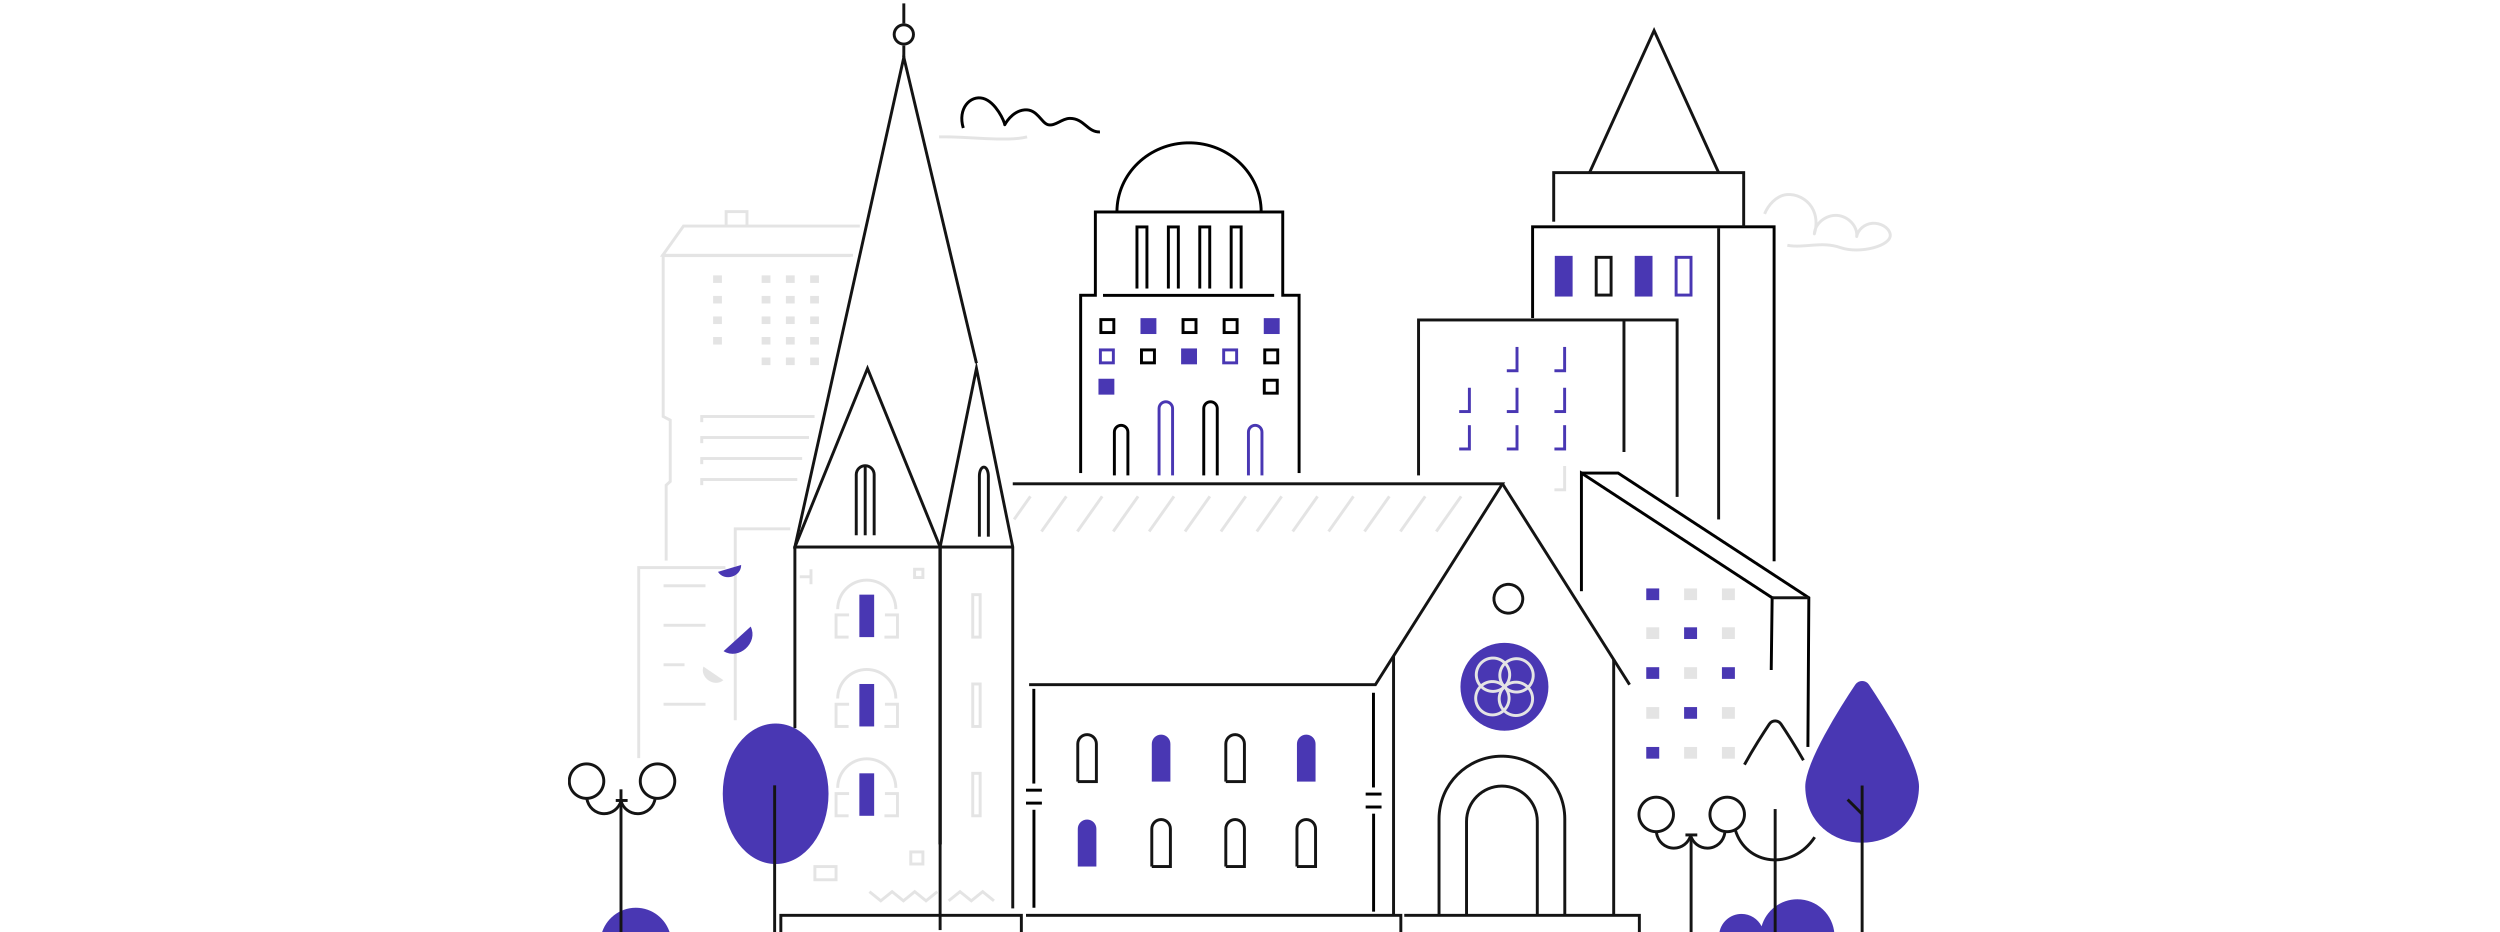 <svg width="735" height="274" viewBox="0 0 735 274" fill="none" xmlns="http://www.w3.org/2000/svg">
<g clip-path="url(#clip0_15073_6184)">
<g clip-path="url(#clip1_15073_6184)">
<path d="M539.315 274.633C538.974 268.919 534.226 264.385 528.417 264.385C523.416 264.385 519.201 267.749 517.908 272.334C516.822 270.177 514.589 268.691 512.008 268.691C508.582 268.691 505.766 271.296 505.432 274.633H539.315Z" fill="#4937B3"/>
<path d="M197.033 274.633C195.851 270.166 191.783 266.876 186.939 266.876C182.096 266.876 178.028 270.17 176.846 274.633H197.033Z" fill="#4937B3"/>
<path d="M530.742 231.286C531.117 253.242 563.818 253.25 564.192 231.286C564.192 224.064 553.941 207.947 549.49 201.289C548.528 199.848 546.406 199.848 545.444 201.289C540.994 207.947 530.742 224.064 530.742 231.286Z" fill="#4937B3"/>
<path d="M547.467 230.941V274.311" stroke="#141414" stroke-width="0.864" stroke-miterlimit="10"/>
<path d="M547.324 239.186L543.197 235.064" stroke="#141414" stroke-width="0.864" stroke-miterlimit="10"/>
<path d="M510.146 243.883C513.194 254.447 526.962 256.176 533.516 246.133" stroke="#141414" stroke-width="0.864" stroke-miterlimit="10"/>
<path d="M530.207 223.524C527.824 219.31 525.247 215.323 523.602 212.865C522.79 211.651 521.002 211.651 520.19 212.865C518.38 215.572 515.432 220.135 512.865 224.815" stroke="#141414" stroke-width="0.864" stroke-miterlimit="10"/>
<path d="M521.898 237.862V274.311" stroke="#141414" stroke-width="0.864" stroke-miterlimit="10"/>
<path d="M228.039 254.023C236.625 254.023 243.585 244.776 243.585 233.369C243.585 221.962 236.625 212.715 228.039 212.715C219.453 212.715 212.492 221.962 212.492 233.369C212.492 244.776 219.453 254.023 228.039 254.023Z" fill="#4937B3"/>
<path d="M227.744 274.634V230.89" stroke="#141414" stroke-width="0.864" stroke-miterlimit="10"/>
<path d="M283.206 37.632C281.466 31.954 285.237 27.919 289.012 28.921C292.783 29.922 295.397 35.894 295.397 36.678C295.397 36.678 297.427 32.666 301.202 32.31C304.973 31.954 306.137 36.187 308.167 36.678C310.198 37.17 312.287 34.804 314.553 34.804C318.753 34.804 319.734 38.956 323.383 38.788" stroke="black" stroke-width="0.864" stroke-linejoin="round"/>
<path d="M276.104 40.244C284.486 40.049 295.861 41.795 301.957 40.244" stroke="#E4E4E4" stroke-width="0.864" stroke-linejoin="round"/>
<path d="M518.791 62.89C519.797 60.333 522.224 57.557 525.184 57.226C528.143 56.893 531.128 58.518 532.619 60.869C534.11 63.22 534.238 66.154 533.419 68.762C533.559 65.736 536.772 63.121 540.087 63.33C543.403 63.539 546.19 66.536 545.867 69.551C546.212 67.515 548.217 65.817 550.471 65.648C552.726 65.479 555.314 66.793 555.711 68.817C556.39 72.305 546.693 74.759 541.094 72.797C535.49 70.835 530.32 73.061 525.474 72.111" stroke="#E4E4E4" stroke-width="0.864" stroke-linejoin="round"/>
<path d="M460.049 269.113V240.786C460.049 230.585 451.773 222.317 441.562 222.317C431.35 222.317 423.074 230.585 423.074 240.786V269.113" stroke="#141414" stroke-width="0.864" stroke-miterlimit="10"/>
<path d="M297.748 160.828H233.697L265.723 16.86L287.074 106.791" stroke="#141414" stroke-width="0.864" stroke-miterlimit="10"/>
<path d="M276.396 273.43V160.828L287.074 108.328L297.748 160.828V267.066" stroke="#141414" stroke-width="0.864" stroke-miterlimit="10"/>
<path d="M233.697 214.063V160.828L255.045 108.328L276.397 160.828V248.246" stroke="#141414" stroke-width="0.864" stroke-miterlimit="10"/>
<path d="M265.723 6.983V1" stroke="#141414" stroke-width="0.864" stroke-miterlimit="10"/>
<path d="M265.723 16.86V13.328" stroke="#141414" stroke-width="0.864" stroke-miterlimit="10"/>
<path d="M265.723 12.961C267.291 12.961 268.561 11.692 268.561 10.126C268.561 8.56 267.291 7.291 265.723 7.291C264.156 7.291 262.885 8.56 262.885 10.126C262.885 11.692 264.156 12.961 265.723 12.961Z" stroke="#141414" stroke-width="0.864" stroke-miterlimit="10"/>
<path d="M297.75 142.235H334.259H360.365H441.732L404.368 201.296H402.525H399.492H302.556" stroke="#141414" stroke-width="0.864" stroke-miterlimit="10"/>
<path d="M441.73 142.235L479.095 201.296" stroke="#141414" stroke-width="0.864" stroke-miterlimit="10"/>
<path d="M474.424 193.916V238.552V261.476V269.113" stroke="#141414" stroke-width="0.864" stroke-miterlimit="10"/>
<path d="M409.705 269.113V192.86" stroke="#141414" stroke-width="0.864" stroke-miterlimit="10"/>
<path d="M360.385 229.785H365.859V218.711C365.859 217.2 364.633 215.979 363.124 215.979C361.615 215.979 360.388 217.204 360.388 218.711V229.785H360.385Z" stroke="#141414" stroke-width="0.864" stroke-miterlimit="10"/>
<path d="M338.623 229.785H344.098V218.711C344.098 217.2 342.871 215.979 341.362 215.979C339.853 215.979 338.627 217.204 338.627 218.711V229.785H338.623Z" fill="#4937B3"/>
<path d="M316.861 229.785H322.336V218.711C322.336 217.2 321.11 215.979 319.6 215.979C318.091 215.979 316.865 217.204 316.865 218.711V229.785H316.861Z" stroke="#141414" stroke-width="0.864" stroke-miterlimit="10"/>
<path d="M360.385 254.753H365.859V243.679C365.859 242.168 364.633 240.947 363.124 240.947C361.615 240.947 360.388 242.172 360.388 243.679V254.753H360.385Z" stroke="#141414" stroke-width="0.864" stroke-miterlimit="10"/>
<path d="M338.623 254.753H344.098V243.679C344.098 242.168 342.871 240.947 341.362 240.947C339.853 240.947 338.627 242.172 338.627 243.679V254.753H338.623Z" stroke="#141414" stroke-width="0.864" stroke-miterlimit="10"/>
<path d="M381.297 229.785H386.772V218.711C386.772 217.2 385.545 215.979 384.036 215.979C382.527 215.979 381.301 217.204 381.301 218.711V229.785H381.297Z" fill="#4937B3"/>
<path d="M381.297 254.753H386.772V243.679C386.772 242.168 385.545 240.947 384.036 240.947C382.527 240.947 381.301 242.172 381.301 243.679V254.753H381.297Z" stroke="#141414" stroke-width="0.864" stroke-miterlimit="10"/>
<path d="M316.861 254.753H322.336V243.679C322.336 242.168 321.11 240.947 319.6 240.947C318.091 240.947 316.865 242.172 316.865 243.679V254.753H316.861Z" fill="#4937B3"/>
<path d="M451.965 269.113V241.497C451.965 235.757 447.309 231.106 441.562 231.106C435.816 231.106 431.16 235.757 431.16 241.497V269.113" stroke="#141414" stroke-width="0.864" stroke-miterlimit="10"/>
<path d="M444.023 180.232C446.346 179.919 447.975 177.784 447.662 175.464C447.349 173.143 445.211 171.515 442.888 171.828C440.565 172.141 438.936 174.276 439.249 176.597C439.562 178.918 441.699 180.545 444.023 180.232Z" stroke="#141414" stroke-width="0.864" stroke-miterlimit="10"/>
<path d="M412.852 269.113H481.97V274.633" stroke="#141414" stroke-width="0.864" stroke-miterlimit="10"/>
<path d="M301.645 269.113H411.846V274.633" stroke="#141414" stroke-width="0.864" stroke-miterlimit="10"/>
<path d="M229.566 274.633V269.113H300.278V274.633" stroke="#141414" stroke-width="0.864" stroke-miterlimit="10"/>
<path d="M257.004 157.376V139.546C257.004 138.093 255.825 136.916 254.371 136.916C252.917 136.916 251.738 138.093 251.738 139.546V157.376" stroke="#141414" stroke-width="0.864" stroke-miterlimit="10"/>
<path d="M290.574 157.787V139.957C290.574 138.504 289.983 137.327 289.256 137.327C288.529 137.327 287.938 138.504 287.938 139.957V157.787" stroke="#141414" stroke-width="0.864" stroke-miterlimit="10"/>
<path d="M278.912 264.84L282.239 262.148L285.565 264.84L288.896 262.148L292.226 264.84" stroke="#E4E4E4" stroke-width="0.864" stroke-miterlimit="10"/>
<path d="M255.619 262.148L258.946 264.84L262.272 262.148L265.599 264.84L268.929 262.148L272.256 264.84L275.583 262.148" stroke="#E4E4E4" stroke-width="0.864" stroke-miterlimit="10"/>
<path d="M257.003 174.824H252.652V187.31H257.003V174.824Z" fill="#4937B3"/>
<path d="M249.63 180.781H245.801V187.31H249.487" stroke="#E4E4E4" stroke-width="0.864" stroke-miterlimit="10"/>
<path d="M260.025 187.31H263.855V180.781H260.169" stroke="#E4E4E4" stroke-width="0.864" stroke-miterlimit="10"/>
<path d="M263.377 179.094C263.377 174.377 259.551 170.555 254.829 170.555C250.107 170.555 246.281 174.377 246.281 179.094" stroke="#E4E4E4" stroke-width="0.864" stroke-miterlimit="10"/>
<path d="M257.003 201.091H252.652V213.577H257.003V201.091Z" fill="#4937B3"/>
<path d="M249.63 207.047H245.801V213.576H249.487" stroke="#E4E4E4" stroke-width="0.864" stroke-miterlimit="10"/>
<path d="M260.025 213.576H263.855V207.047H260.169" stroke="#E4E4E4" stroke-width="0.864" stroke-miterlimit="10"/>
<path d="M263.377 205.36C263.377 200.643 259.551 196.821 254.829 196.821C250.107 196.821 246.281 200.643 246.281 205.36" stroke="#E4E4E4" stroke-width="0.864" stroke-miterlimit="10"/>
<path d="M257.003 227.357H252.652V239.843H257.003V227.357Z" fill="#4937B3"/>
<path d="M249.63 233.314H245.801V239.843H249.487" stroke="#E4E4E4" stroke-width="0.864" stroke-miterlimit="10"/>
<path d="M260.025 239.843H263.855V233.314H260.169" stroke="#E4E4E4" stroke-width="0.864" stroke-miterlimit="10"/>
<path d="M263.377 231.627C263.377 226.91 259.551 223.088 254.829 223.088C250.107 223.088 246.281 226.91 246.281 231.627" stroke="#E4E4E4" stroke-width="0.864" stroke-miterlimit="10"/>
<path d="M245.8 254.771H239.576V258.648H245.8V254.771Z" stroke="#E4E4E4" stroke-width="0.864" stroke-miterlimit="10"/>
<path d="M271.329 250.465H267.768V254.023H271.329V250.465Z" stroke="#E4E4E4" stroke-width="0.864" stroke-miterlimit="10"/>
<path d="M271.327 167.36H268.885V169.799H271.327V167.36Z" stroke="#E4E4E4" stroke-width="0.864" stroke-miterlimit="10"/>
<path d="M238.428 167.36V171.766" stroke="#E4E4E4" stroke-width="0.864" stroke-miterlimit="10"/>
<path d="M238.426 169.565H235.121" stroke="#E4E4E4" stroke-width="0.864" stroke-miterlimit="10"/>
<path d="M254.369 136.916V157.376" stroke="#141414" stroke-width="0.864" stroke-miterlimit="10"/>
<path d="M288.162 201.091H285.984V213.577H288.162V201.091Z" stroke="#E4E4E4" stroke-width="0.864" stroke-miterlimit="10"/>
<path d="M288.162 174.825H285.984V187.311H288.162V174.825Z" stroke="#E4E4E4" stroke-width="0.864" stroke-miterlimit="10"/>
<path d="M288.162 227.357H285.984V239.843H288.162V227.357Z" stroke="#E4E4E4" stroke-width="0.864" stroke-miterlimit="10"/>
<path d="M403.801 203.673V231.513" stroke="black" stroke-width="0.864" stroke-miterlimit="10"/>
<path d="M403.836 239.219V268.023" stroke="black" stroke-width="0.864" stroke-miterlimit="10"/>
<path d="M401.504 233.457H406.174" stroke="black" stroke-width="0.864" stroke-miterlimit="10"/>
<path d="M401.504 237.261H406.174" stroke="black" stroke-width="0.864" stroke-miterlimit="10"/>
<path d="M303.943 202.525V230.365" stroke="black" stroke-width="0.864" stroke-miterlimit="10"/>
<path d="M303.979 238.071V266.876" stroke="black" stroke-width="0.864" stroke-miterlimit="10"/>
<path d="M301.645 232.309H306.315" stroke="black" stroke-width="0.864" stroke-miterlimit="10"/>
<path d="M301.645 236.113H306.315" stroke="black" stroke-width="0.864" stroke-miterlimit="10"/>
<path d="M429.567 145.928L422.264 156.261" stroke="#E4E4E4" stroke-width="0.864" stroke-miterlimit="10"/>
<path d="M419.014 145.928L411.711 156.261" stroke="#E4E4E4" stroke-width="0.864" stroke-miterlimit="10"/>
<path d="M408.465 145.928L401.158 156.261" stroke="#E4E4E4" stroke-width="0.864" stroke-miterlimit="10"/>
<path d="M397.911 145.928L390.607 156.261" stroke="#E4E4E4" stroke-width="0.864" stroke-miterlimit="10"/>
<path d="M387.358 145.928L380.055 156.261" stroke="#E4E4E4" stroke-width="0.864" stroke-miterlimit="10"/>
<path d="M376.805 145.928L369.502 156.261" stroke="#E4E4E4" stroke-width="0.864" stroke-miterlimit="10"/>
<path d="M366.254 145.928L358.951 156.261" stroke="#E4E4E4" stroke-width="0.864" stroke-miterlimit="10"/>
<path d="M355.7 145.928L348.396 156.261" stroke="#E4E4E4" stroke-width="0.864" stroke-miterlimit="10"/>
<path d="M345.147 145.928L337.844 156.261" stroke="#E4E4E4" stroke-width="0.864" stroke-miterlimit="10"/>
<path d="M334.6 145.928L327.293 156.261" stroke="#E4E4E4" stroke-width="0.864" stroke-miterlimit="10"/>
<path d="M324.043 145.928L316.74 156.261" stroke="#E4E4E4" stroke-width="0.864" stroke-miterlimit="10"/>
<path d="M313.493 145.928L306.189 156.261" stroke="#E4E4E4" stroke-width="0.864" stroke-miterlimit="10"/>
<path d="M302.94 145.928L298.141 152.718" stroke="#E4E4E4" stroke-width="0.864" stroke-miterlimit="10"/>
<path d="M442.305 214.835C449.447 214.835 455.237 209.051 455.237 201.916C455.237 194.781 449.447 188.997 442.305 188.997C435.163 188.997 429.373 194.781 429.373 201.916C429.373 209.051 435.163 214.835 442.305 214.835Z" fill="#4937B3"/>
<path d="M446.493 210.297C449.166 209.842 450.965 207.311 450.514 204.641C450.058 201.971 447.525 200.174 444.852 200.625C442.179 201.08 440.38 203.61 440.831 206.281C441.286 208.951 443.82 210.748 446.493 210.297Z" stroke="#E4E4E4" stroke-width="0.864" stroke-miterlimit="10"/>
<path d="M439.759 203.204C442.432 202.749 444.231 200.218 443.779 197.548C443.324 194.877 440.79 193.08 438.117 193.531C435.444 193.986 433.645 196.517 434.097 199.187C434.552 201.857 437.086 203.655 439.759 203.204Z" stroke="#E4E4E4" stroke-width="0.864" stroke-miterlimit="10"/>
<path d="M443.349 207.029C444.314 204.498 443.042 201.664 440.508 200.7C437.974 199.736 435.138 201.007 434.173 203.538C433.208 206.069 434.48 208.902 437.014 209.866C439.547 210.83 442.384 209.56 443.349 207.029Z" stroke="#E4E4E4" stroke-width="0.864" stroke-miterlimit="10"/>
<path d="M450.446 200.305C451.411 197.773 450.139 194.94 447.606 193.976C445.072 193.012 442.236 194.283 441.271 196.814C440.306 199.345 441.577 202.178 444.111 203.142C446.645 204.106 449.481 202.836 450.446 200.305Z" stroke="#E4E4E4" stroke-width="0.864" stroke-miterlimit="10"/>
<path d="M486.926 244.514C489.729 244.514 492 242.244 492 239.444C492 236.645 489.729 234.375 486.926 234.375C484.123 234.375 481.852 236.645 481.852 239.444C481.852 242.244 484.123 244.514 486.926 244.514Z" stroke="#141414" stroke-width="0.864" stroke-linejoin="round"/>
<path d="M487.021 244.836C487.326 247.381 489.493 249.355 492.122 249.355C494.461 249.355 496.432 247.788 497.053 245.65C497.673 247.788 499.645 249.355 501.984 249.355C504.642 249.355 506.831 247.334 507.095 244.748" stroke="#141414" stroke-width="0.864" stroke-linejoin="round"/>
<path d="M507.797 244.514C510.6 244.514 512.872 242.244 512.872 239.444C512.872 236.645 510.6 234.375 507.797 234.375C504.995 234.375 502.723 236.645 502.723 239.444C502.723 242.244 504.995 244.514 507.797 244.514Z" stroke="#141414" stroke-width="0.864" stroke-linejoin="round"/>
<path d="M497.184 246.476L497.184 275" stroke="#141414" stroke-width="0.864" stroke-linejoin="round"/>
<path d="M495.518 245.463H499.002" stroke="#141414" stroke-width="0.864" stroke-linejoin="round"/>
<path d="M172.444 234.722C175.246 234.722 177.518 232.453 177.518 229.653C177.518 226.853 175.246 224.584 172.444 224.584C169.641 224.584 167.369 226.853 167.369 229.653C167.369 232.453 169.641 234.722 172.444 234.722Z" stroke="#141414" stroke-width="0.864" stroke-linejoin="round"/>
<path d="M172.539 234.708C172.844 237.253 175.01 239.227 177.639 239.227C179.978 239.227 181.95 237.66 182.57 235.522C183.191 237.66 185.163 239.227 187.502 239.227C190.16 239.227 192.348 237.206 192.613 234.62" stroke="#141414" stroke-width="0.864" stroke-linejoin="round"/>
<path d="M193.313 234.722C196.115 234.722 198.387 232.453 198.387 229.653C198.387 226.853 196.115 224.584 193.313 224.584C190.51 224.584 188.238 226.853 188.238 229.653C188.238 232.453 190.51 234.722 193.313 234.722Z" stroke="#141414" stroke-width="0.864" stroke-linejoin="round"/>
<path d="M182.57 232.059V274.633" stroke="#141414" stroke-width="0.864" stroke-linejoin="round"/>
<path d="M181.033 235.335H184.518" stroke="#141414" stroke-width="0.864" stroke-linejoin="round"/>
<path d="M317.713 139.077V86.808H322.038V62.321H377.126V86.808H381.933V139.077" stroke="black" stroke-width="0.864" stroke-miterlimit="10"/>
<path d="M370.788 62.321C370.788 51.097 361.293 41.993 349.584 41.993C337.874 41.993 328.379 51.093 328.379 62.321" stroke="black" stroke-width="0.864" stroke-miterlimit="10"/>
<path d="M337.199 84.828V66.719H334.266V84.828" stroke="black" stroke-width="0.864" stroke-miterlimit="10"/>
<path d="M346.43 84.828V66.719H343.5V84.828" stroke="black" stroke-width="0.864" stroke-miterlimit="10"/>
<path d="M355.664 84.828V66.719H352.734V84.828" stroke="black" stroke-width="0.864" stroke-miterlimit="10"/>
<path d="M364.895 84.828V66.719H361.965V84.828" stroke="black" stroke-width="0.864" stroke-miterlimit="10"/>
<path d="M324.285 86.837H374.604" stroke="black" stroke-width="0.864" stroke-miterlimit="10"/>
<path d="M327.462 93.965H323.65V97.772H327.462V93.965Z" stroke="black" stroke-width="0.864" stroke-miterlimit="10"/>
<path d="M339.546 93.965H335.734V97.772H339.546V93.965Z" fill="#4937B3" stroke="#4937B3" stroke-width="0.864" stroke-miterlimit="10"/>
<path d="M351.624 93.965H347.812V97.772H351.624V93.965Z" stroke="black" stroke-width="0.864" stroke-miterlimit="10"/>
<path d="M363.708 93.965H359.896V97.772H363.708V93.965Z" stroke="black" stroke-width="0.864" stroke-miterlimit="10"/>
<path d="M375.79 93.965H371.979V97.772H375.79V93.965Z" fill="#4937B3" stroke="#4937B3" stroke-width="0.864" stroke-miterlimit="10"/>
<path d="M327.325 102.874H323.514V106.681H327.325V102.874Z" stroke="#4937B3" stroke-width="0.864" stroke-miterlimit="10"/>
<path d="M339.405 102.874H335.594V106.681H339.405V102.874Z" stroke="black" stroke-width="0.864" stroke-miterlimit="10"/>
<path d="M351.489 102.874H347.678V106.681H351.489V102.874Z" fill="#4937B3" stroke="#4937B3" stroke-width="0.864" stroke-miterlimit="10"/>
<path d="M363.571 102.874H359.76V106.681H363.571V102.874Z" stroke="#4937B3" stroke-width="0.864" stroke-miterlimit="10"/>
<path d="M375.649 102.874H371.838V106.681H375.649V102.874Z" stroke="black" stroke-width="0.864" stroke-miterlimit="10"/>
<path d="M327.19 111.783H323.379V115.591H327.19V111.783Z" fill="#4937B3" stroke="#4937B3" stroke-width="0.864" stroke-miterlimit="10"/>
<path d="M375.514 111.783H371.703V115.591H375.514V111.783Z" stroke="black" stroke-width="0.864" stroke-miterlimit="10"/>
<path d="M331.6 139.77V127.031C331.6 125.934 330.711 125.047 329.613 125.047C328.516 125.047 327.627 125.934 327.627 127.031V139.77" stroke="black" stroke-width="0.864" stroke-miterlimit="10"/>
<path d="M344.737 139.77V120.102C344.737 119.006 343.848 118.118 342.75 118.118C341.652 118.118 340.764 119.006 340.764 120.102V139.77" stroke="#4937B3" stroke-width="0.864" stroke-miterlimit="10"/>
<path d="M357.875 139.77V120.102C357.875 119.006 356.987 118.118 355.889 118.118C354.791 118.118 353.902 119.006 353.902 120.102V139.77" stroke="black" stroke-width="0.864" stroke-miterlimit="10"/>
<path d="M371.014 139.77V127.031C371.014 125.934 370.125 125.047 369.027 125.047C367.93 125.047 367.041 125.934 367.041 127.031V139.77" stroke="#4937B3" stroke-width="0.864" stroke-miterlimit="10"/>
<path d="M417.053 139.77V94.071H493.074V146.086" stroke="#141414" stroke-width="0.864" stroke-miterlimit="10"/>
<path d="M477.445 94.071V132.885" stroke="#141414" stroke-width="0.864" stroke-miterlimit="10"/>
<path d="M450.584 93.5V66.682H521.586V165.02" stroke="black" stroke-width="0.864" stroke-miterlimit="10"/>
<path d="M505.277 67.067V152.717" stroke="#141414" stroke-width="0.864" stroke-miterlimit="10"/>
<path d="M505.278 50.752L486.302 8.981L467.322 50.752" stroke="#141414" stroke-width="0.864" stroke-miterlimit="10"/>
<path d="M464.938 173.819V139.077L521.013 175.745L520.738 196.975" stroke="black" stroke-width="0.864" stroke-miterlimit="10"/>
<path d="M531.522 219.606L531.797 175.745L475.722 139.077H464.938" stroke="black" stroke-width="0.864" stroke-miterlimit="10"/>
<path d="M531.798 175.745H521.014" stroke="#141414" stroke-width="0.864" stroke-miterlimit="10"/>
<path d="M487.813 173H484V176.438H487.813V173Z" fill="#4937B3"/>
<path d="M498.938 173H495.125V176.438H498.938V173Z" fill="#E4E4E4"/>
<path d="M510.059 173H506.246V176.438H510.059V173Z" fill="#E4E4E4"/>
<path d="M487.813 184.43H484V187.868H487.813V184.43Z" fill="#E4E4E4"/>
<path d="M487.813 196.155H484V199.593H487.813V196.155Z" fill="#4937B3"/>
<path d="M487.813 207.88H484V211.318H487.813V207.88Z" fill="#E4E4E4"/>
<path d="M487.813 219.605H484V223.043H487.813V219.605Z" fill="#4937B3"/>
<path d="M498.938 184.43H495.125V187.868H498.938V184.43Z" fill="#4937B3"/>
<path d="M498.938 196.155H495.125V199.593H498.938V196.155Z" fill="#E4E4E4"/>
<path d="M498.938 207.88H495.125V211.318H498.938V207.88Z" fill="#4937B3"/>
<path d="M498.938 219.605H495.125V223.043H498.938V219.605Z" fill="#E4E4E4"/>
<path d="M510.059 184.43H506.246V187.868H510.059V184.43Z" fill="#E4E4E4"/>
<path d="M510.059 196.155H506.246V199.593H510.059V196.155Z" fill="#4937B3"/>
<path d="M510.059 207.88H506.246V211.318H510.059V207.88Z" fill="#E4E4E4"/>
<path d="M510.059 219.605H506.246V223.043H510.059V219.605Z" fill="#E4E4E4"/>
<path d="M456.789 65.174V50.752H512.641V66.682" stroke="#141414" stroke-width="0.864" stroke-miterlimit="10"/>
<path d="M461.916 75.654H457.539V86.753H461.916V75.654Z" fill="#4937B3" stroke="#4937B3" stroke-width="0.864" stroke-miterlimit="10"/>
<path d="M473.66 75.654H469.283V86.753H473.66V75.654Z" stroke="#141414" stroke-width="0.864" stroke-miterlimit="10"/>
<path d="M485.406 75.654H481.029V86.753H485.406V75.654Z" fill="#4937B3" stroke="#4937B3" stroke-width="0.864" stroke-miterlimit="10"/>
<path d="M497.156 75.654H492.779V86.753H497.156V75.654Z" stroke="#4937B3" stroke-width="0.864" stroke-miterlimit="10"/>
<path d="M457 144H460V137" stroke="#E4E4E4" stroke-width="0.864" stroke-miterlimit="10"/>
<path d="M429 132H432V125" stroke="#4937B3" stroke-width="0.864" stroke-miterlimit="10"/>
<path d="M443 132H446V125" stroke="#4937B3" stroke-width="0.864" stroke-miterlimit="10"/>
<path d="M457 132H460V125" stroke="#4937B3" stroke-width="0.864" stroke-miterlimit="10"/>
<path d="M429 121H432V114" stroke="#4937B3" stroke-width="0.864" stroke-miterlimit="10"/>
<path d="M443 121H446V114" stroke="#4937B3" stroke-width="0.864" stroke-miterlimit="10"/>
<path d="M457 121H460V114" stroke="#4937B3" stroke-width="0.864" stroke-miterlimit="10"/>
<path d="M443 109H446V102" stroke="#4937B3" stroke-width="0.864" stroke-miterlimit="10"/>
<path d="M457 109H460V102" stroke="#4937B3" stroke-width="0.864" stroke-miterlimit="10"/>
<path d="M252.792 66.458H200.946L194.836 75.056H250.78" stroke="#E4E4E4" stroke-width="0.864" stroke-miterlimit="10"/>
<path d="M213.48 66.458V62.214H219.616V66.458" stroke="#E4E4E4" stroke-width="0.864" stroke-miterlimit="10"/>
<path d="M212.243 80.961H209.654V83.184H212.243V80.961Z" fill="#E4E4E4"/>
<path d="M226.512 80.961H223.924V83.184H226.512V80.961Z" fill="#E4E4E4"/>
<path d="M233.643 80.961H231.055V83.184H233.643V80.961Z" fill="#E4E4E4"/>
<path d="M240.776 80.961H238.188V83.184H240.776V80.961Z" fill="#E4E4E4"/>
<path d="M212.243 86.998H209.654V89.221H212.243V86.998Z" fill="#E4E4E4"/>
<path d="M226.512 86.998H223.924V89.221H226.512V86.998Z" fill="#E4E4E4"/>
<path d="M233.643 86.998H231.055V89.221H233.643V86.998Z" fill="#E4E4E4"/>
<path d="M240.776 86.998H238.188V89.221H240.776V86.998Z" fill="#E4E4E4"/>
<path d="M212.243 93.04H209.654V95.263H212.243V93.04Z" fill="#E4E4E4"/>
<path d="M226.512 93.04H223.924V95.263H226.512V93.04Z" fill="#E4E4E4"/>
<path d="M233.643 93.04H231.055V95.263H233.643V93.04Z" fill="#E4E4E4"/>
<path d="M240.776 93.04H238.188V95.263H240.776V93.04Z" fill="#E4E4E4"/>
<path d="M212.243 99.078H209.654V101.3H212.243V99.078Z" fill="#E4E4E4"/>
<path d="M226.512 99.078H223.924V101.3H226.512V99.078Z" fill="#E4E4E4"/>
<path d="M233.643 99.078H231.055V101.3H233.643V99.078Z" fill="#E4E4E4"/>
<path d="M240.776 99.078H238.188V101.3H240.776V99.078Z" fill="#E4E4E4"/>
<path d="M226.512 105.115H223.924V107.337H226.512V105.115Z" fill="#E4E4E4"/>
<path d="M233.643 105.115H231.055V107.337H233.643V105.115Z" fill="#E4E4E4"/>
<path d="M240.778 105.115H238.189V107.337H240.778V105.115Z" fill="#E4E4E4"/>
<path d="M206.311 124.111V122.45H239.482" stroke="#E4E4E4" stroke-width="0.864" stroke-miterlimit="10"/>
<path d="M206.311 130.288V128.626H237.848" stroke="#E4E4E4" stroke-width="0.864" stroke-miterlimit="10"/>
<path d="M206.311 136.461V134.799H235.836" stroke="#E4E4E4" stroke-width="0.864" stroke-miterlimit="10"/>
<path d="M206.311 142.638V140.976H234.4" stroke="#E4E4E4" stroke-width="0.864" stroke-miterlimit="10"/>
<path d="M195.854 164.822V142.638L197.051 141.556V123.532L194.977 122.45V75.144H250.061" stroke="#E4E4E4" stroke-width="0.864" stroke-miterlimit="10"/>
<path d="M232.351 155.48H216.166V211.757" stroke="#E4E4E4" stroke-width="0.864" stroke-miterlimit="10"/>
<path d="M213.277 166.872H187.783V222.882" stroke="#E4E4E4" stroke-width="0.864" stroke-miterlimit="10"/>
<path d="M207.416 172.22H195.086" stroke="#E4E4E4" stroke-width="0.864" stroke-miterlimit="10"/>
<path d="M207.416 183.829H195.086" stroke="#E4E4E4" stroke-width="0.864" stroke-miterlimit="10"/>
<path d="M201.251 195.438H195.086" stroke="#E4E4E4" stroke-width="0.864" stroke-miterlimit="10"/>
<path d="M207.416 207.047H195.086" stroke="#E4E4E4" stroke-width="0.864" stroke-miterlimit="10"/>
<path d="M212.729 191.437C217.197 194.254 223.068 188.932 220.7 184.215L212.729 191.437Z" fill="#4937B3"/>
<path d="M206.803 195.974C205.687 199.279 210.023 202.22 212.685 199.968L206.803 195.974Z" fill="#E4E4E4"/>
<path d="M211.082 168.124C212.94 171.076 217.963 169.58 217.901 166.091L211.082 168.124Z" fill="#4937B3"/>
</g>
</g>
<defs>
<clipPath id="clip0_15073_6184">
<rect width="735" height="274" fill="white"/>
</clipPath>
<clipPath id="clip1_15073_6184">
<rect width="401.06" height="274" fill="white" transform="translate(167 1)"/>
</clipPath>
</defs>
</svg>
